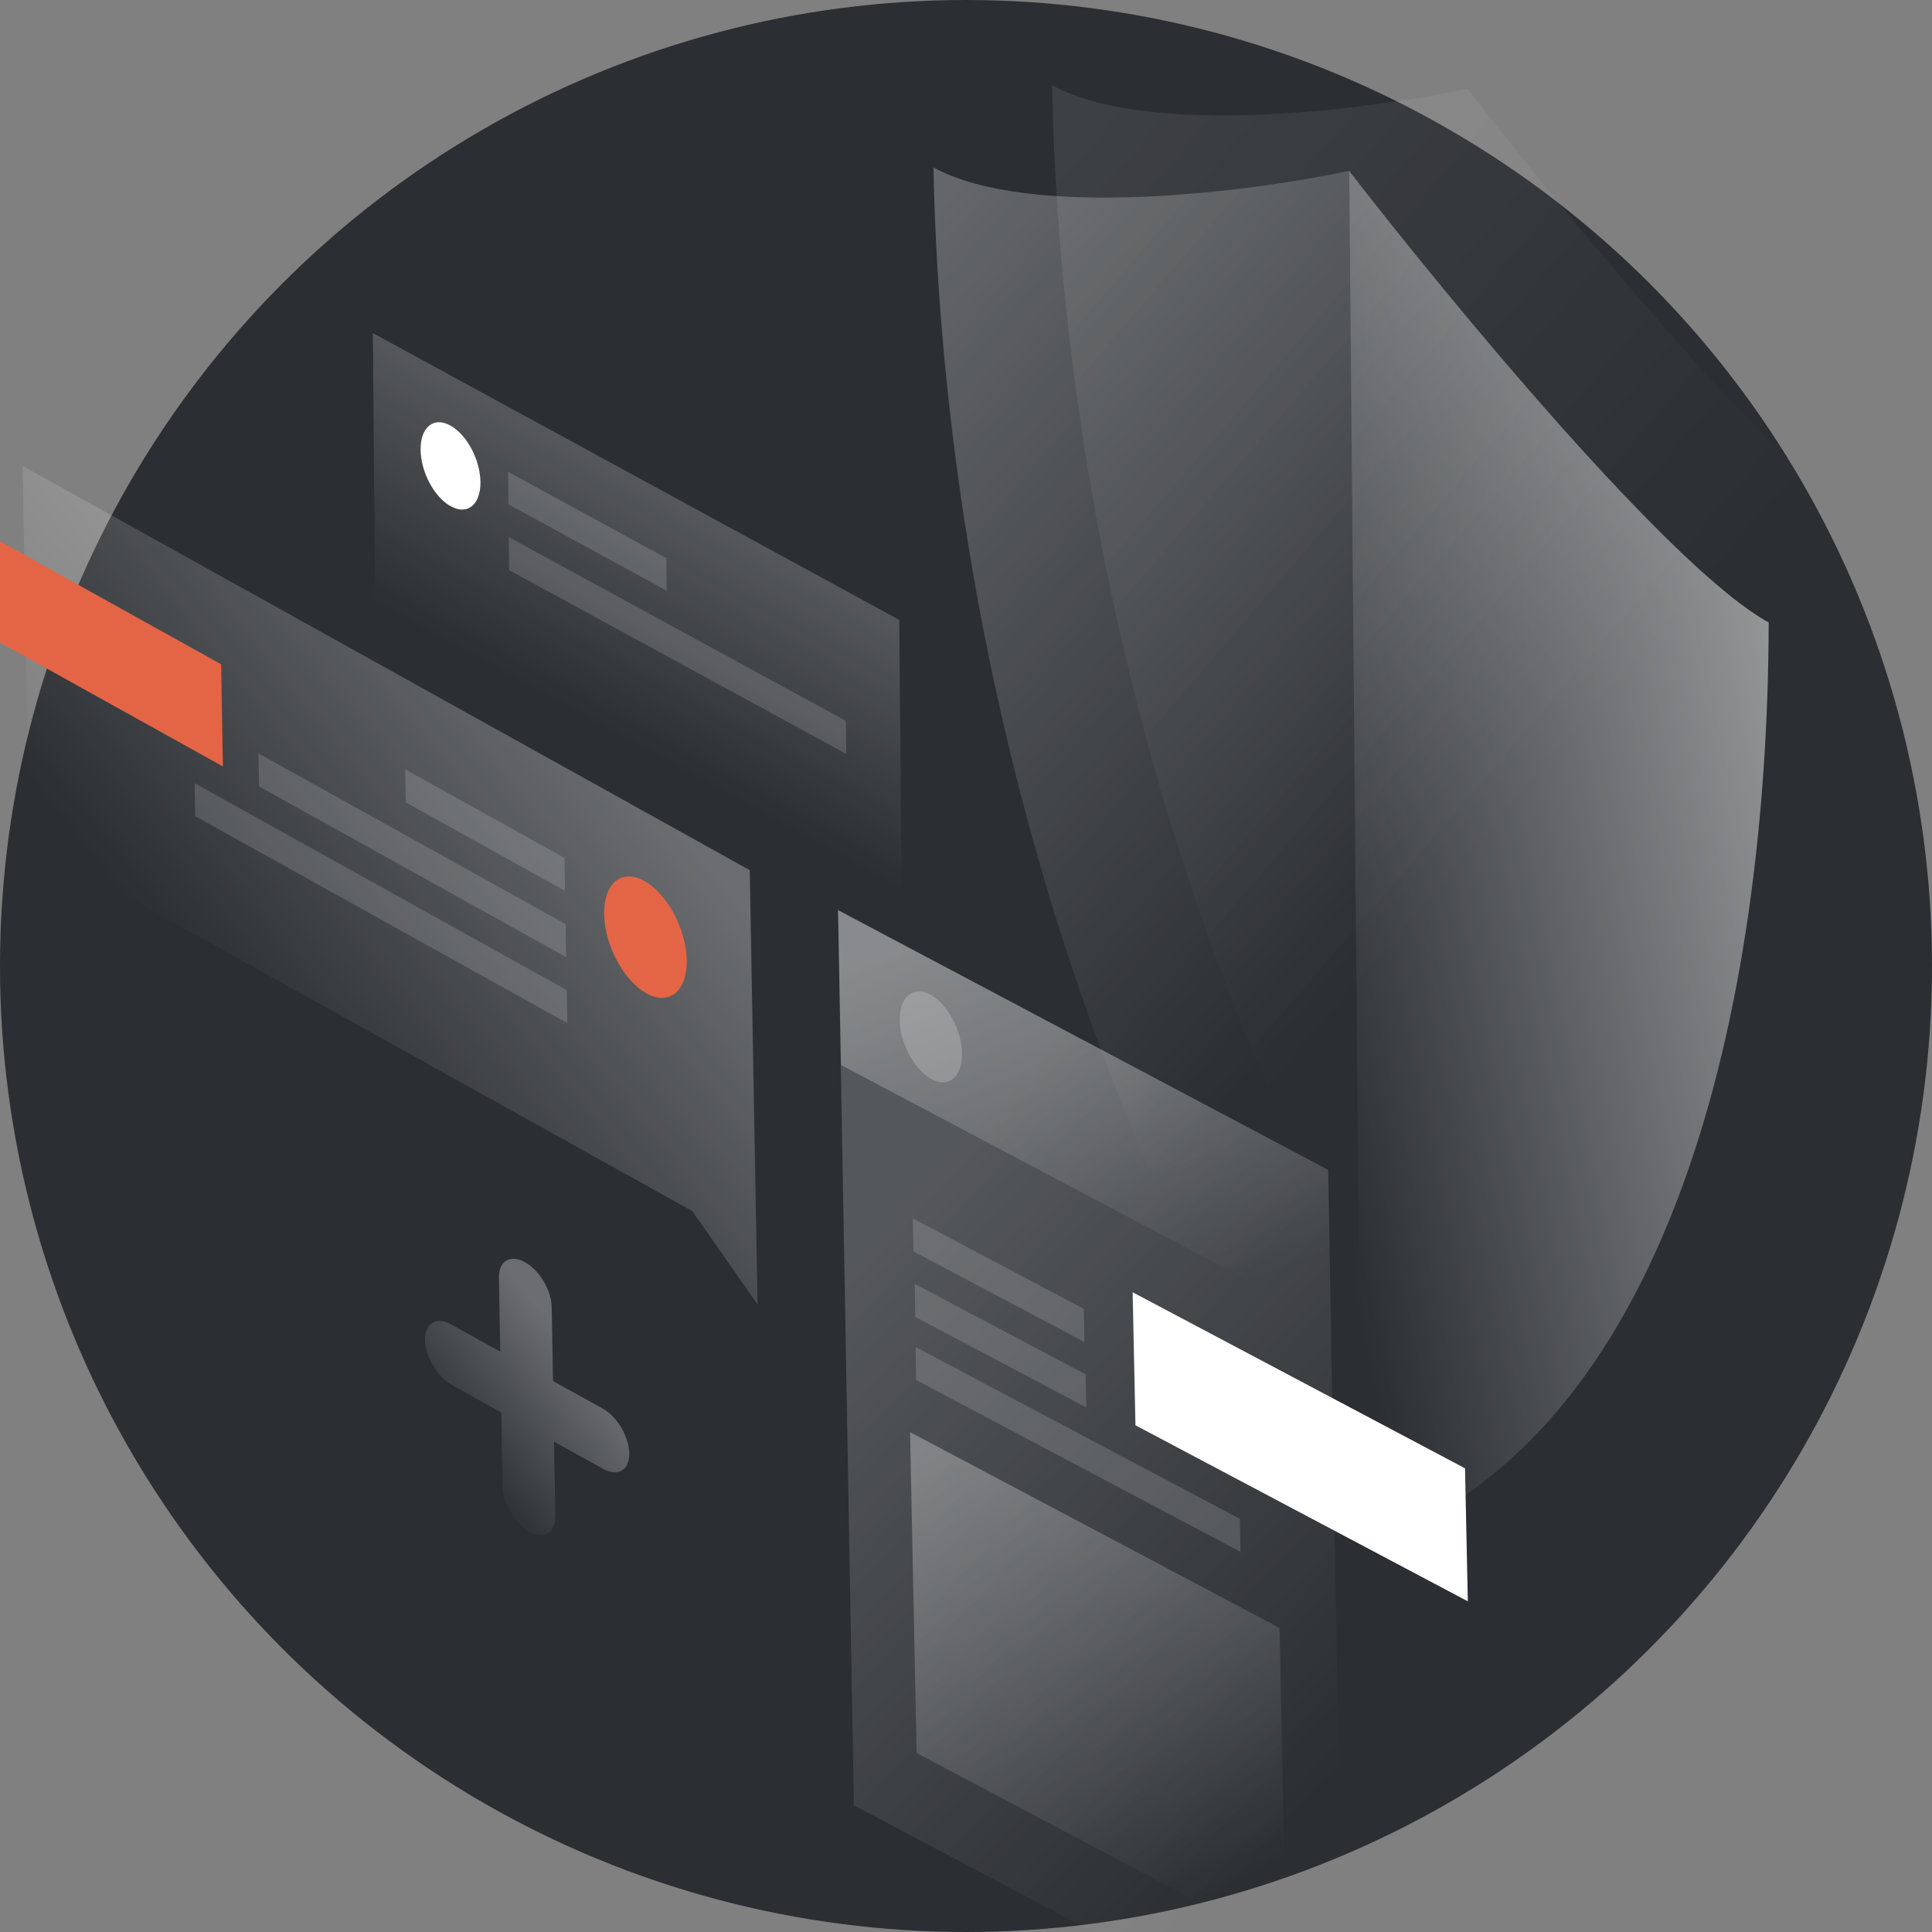 <?xml version="1.0" encoding="UTF-8"?> <svg xmlns="http://www.w3.org/2000/svg" width="180" height="180" viewBox="0 0 180 180" fill="none"><rect x="0" y="0" width="180" height="180" fill="#808080" stroke="none"/> <g clip-path="url(#clip0)"> <circle cx="90" cy="90" r="90" fill="#2B2E32"></circle> <path opacity="0.2" d="M83.783 57.754L34.737 31.034L34.953 56.299L83.999 83.018L83.783 57.754Z" fill="url(#paint0_linear)"></path> <path opacity="0.15" d="M47.339 43.957L62.087 52.002L62.117 55.033L47.369 46.988L47.339 43.957Z" fill="white"></path> <path opacity="0.15" d="M47.4 50.041L78.808 67.16L78.839 70.236L47.431 53.117L47.4 50.041Z" fill="white"></path> <path d="M44.763 44.93C44.777 47.011 43.555 48.027 42.007 47.172C40.46 46.34 39.201 43.964 39.187 41.883C39.173 39.802 40.395 38.785 41.943 39.64C43.491 40.473 44.749 42.849 44.763 44.93Z" fill="white"></path> <path opacity="0.1" d="M136.729 8.261C127.611 10.208 107.075 12.873 98.017 7.942C98.713 43.943 108.394 94.876 137.863 136.505C166.885 126.746 175.754 85.941 175.809 50.356C166.75 45.402 145.977 20.225 136.729 8.261Z" fill="url(#paint1_linear)"></path> <path opacity="0.3" d="M125.681 15.919C116.563 17.866 96.028 20.531 86.97 15.6C87.666 51.601 97.347 102.533 126.815 144.162C155.838 134.404 164.706 93.576 164.761 58.014C155.703 53.06 134.93 27.883 125.681 15.919Z" fill="url(#paint2_linear)"></path> <path opacity="0.5" d="M164.784 57.991C155.703 53.037 134.952 27.882 125.704 15.919L126.837 144.139C155.838 134.404 164.706 93.576 164.784 57.991Z" fill="url(#paint3_linear)"></path> <path opacity="0.2" d="M78.079 84.795L123.744 108.995L125.222 192.374L79.557 168.197L78.079 84.795Z" fill="url(#paint4_linear)"></path> <path opacity="0.3" d="M84.788 133.427L119.214 151.67L119.826 181.565L85.4 163.322L84.788 133.427Z" fill="url(#paint5_linear)"></path> <path opacity="0.15" d="M85.05 113.516L100.977 121.947L101.03 125.023L85.103 116.591L85.05 113.516Z" fill="white"></path> <path opacity="0.15" d="M85.224 119.62L101.151 128.052L101.205 131.127L85.277 122.696L85.224 119.62Z" fill="white"></path> <path opacity="0.15" d="M85.304 125.501L115.52 141.509L115.574 144.585L85.358 128.576L85.304 125.501Z" fill="white"></path> <path opacity="0.3" d="M78.079 84.795L123.744 108.995L124.041 123.399L78.353 99.223L78.079 84.795Z" fill="url(#paint6_linear)"></path> <path opacity="0.2" d="M89.628 98.144C89.666 100.315 88.4 101.4 86.807 100.546C85.214 99.691 83.864 97.249 83.826 95.055C83.788 92.885 85.054 91.799 86.647 92.654C88.262 93.508 89.59 95.973 89.628 98.144Z" fill="white"></path> <path d="M105.787 132.789L105.526 120.397L136.493 136.8L136.754 149.192L105.787 132.789Z" fill="white"></path> <path opacity="0.3" d="M69.853 81.07L2.108 43.412L2.743 78.487L64.501 112.834L70.582 121.527L69.853 81.07Z" fill="url(#paint7_linear)"></path> <path d="M-4.797 57.196L-4.963 47.675L20.6 61.888L20.766 71.408L-4.797 57.196Z" fill="#E46546"></path> <path opacity="0.15" d="M52.588 79.924L37.746 71.678L37.8 74.753L52.641 83L52.588 79.924Z" fill="white"></path> <path opacity="0.15" d="M52.696 86.098L24.082 70.197L24.135 73.272L52.749 89.174L52.696 86.098Z" fill="white"></path> <path opacity="0.15" d="M52.803 92.249L18.134 72.97L18.187 76.045L52.856 95.324L52.803 92.249Z" fill="white"></path> <path d="M56.286 85.175C56.337 88.07 58.107 91.365 60.225 92.549C62.342 93.734 64.031 92.347 63.98 89.452C63.93 86.558 62.159 83.263 60.042 82.079C57.925 80.894 56.236 82.281 56.286 85.175Z" fill="#E46546"></path> <path opacity="0.3" d="M48.894 117.585C50.26 118.331 51.375 120.211 51.402 121.772L51.523 128.669L56.12 131.213C57.486 131.958 58.601 133.839 58.628 135.399C58.655 136.96 57.585 137.612 56.219 136.867L51.621 134.323L51.742 141.22C51.769 142.781 50.698 143.433 49.333 142.687C47.967 141.942 46.852 140.061 46.825 138.501L46.704 131.604L42.106 129.037C40.74 128.292 39.626 126.411 39.598 124.851C39.571 123.29 40.642 122.638 42.007 123.384L46.605 125.927L46.485 119.03C46.458 117.492 47.529 116.84 48.894 117.585Z" fill="url(#paint8_linear)"></path> </g> <defs> <linearGradient id="paint0_linear" x1="64.618" y1="47.312" x2="54.054" y2="66.697" gradientUnits="userSpaceOnUse"> <stop stop-color="white"></stop> <stop offset="1" stop-color="white" stop-opacity="0"></stop> </linearGradient> <linearGradient id="paint1_linear" x1="77.945" y1="20.919" x2="141.896" y2="75.983" gradientUnits="userSpaceOnUse"> <stop stop-color="white"></stop> <stop offset="1" stop-color="white" stop-opacity="0"></stop> </linearGradient> <linearGradient id="paint2_linear" x1="66.9" y1="28.571" x2="130.85" y2="83.634" gradientUnits="userSpaceOnUse"> <stop stop-color="white"></stop> <stop offset="1" stop-color="white" stop-opacity="0"></stop> </linearGradient> <linearGradient id="paint3_linear" x1="168.271" y1="71.2" x2="118.067" y2="81.686" gradientUnits="userSpaceOnUse"> <stop stop-color="white"></stop> <stop offset="1" stop-color="white" stop-opacity="0"></stop> </linearGradient> <linearGradient id="paint4_linear" x1="78.913" y1="117.216" x2="127.307" y2="162.41" gradientUnits="userSpaceOnUse"> <stop stop-color="white"></stop> <stop offset="1" stop-color="white" stop-opacity="0"></stop> </linearGradient> <linearGradient id="paint5_linear" x1="90.813" y1="133.981" x2="112.003" y2="177.043" gradientUnits="userSpaceOnUse"> <stop stop-color="white"></stop> <stop offset="1" stop-color="white" stop-opacity="0"></stop> </linearGradient> <linearGradient id="paint6_linear" x1="93.42" y1="84.486" x2="108.328" y2="122.563" gradientUnits="userSpaceOnUse"> <stop stop-color="white"></stop> <stop offset="1" stop-color="white" stop-opacity="0"></stop> </linearGradient> <linearGradient id="paint7_linear" x1="54.974" y1="67.281" x2="20.729" y2="94.976" gradientUnits="userSpaceOnUse"> <stop stop-color="white"></stop> <stop offset="1" stop-color="white" stop-opacity="0"></stop> </linearGradient> <linearGradient id="paint8_linear" x1="53.757" y1="126.329" x2="42.088" y2="135.839" gradientUnits="userSpaceOnUse"> <stop stop-color="white"></stop> <stop offset="1" stop-color="white" stop-opacity="0"></stop> </linearGradient> <clipPath id="clip0"> <rect width="180" height="180" fill="white"></rect> </clipPath> </defs> </svg> 